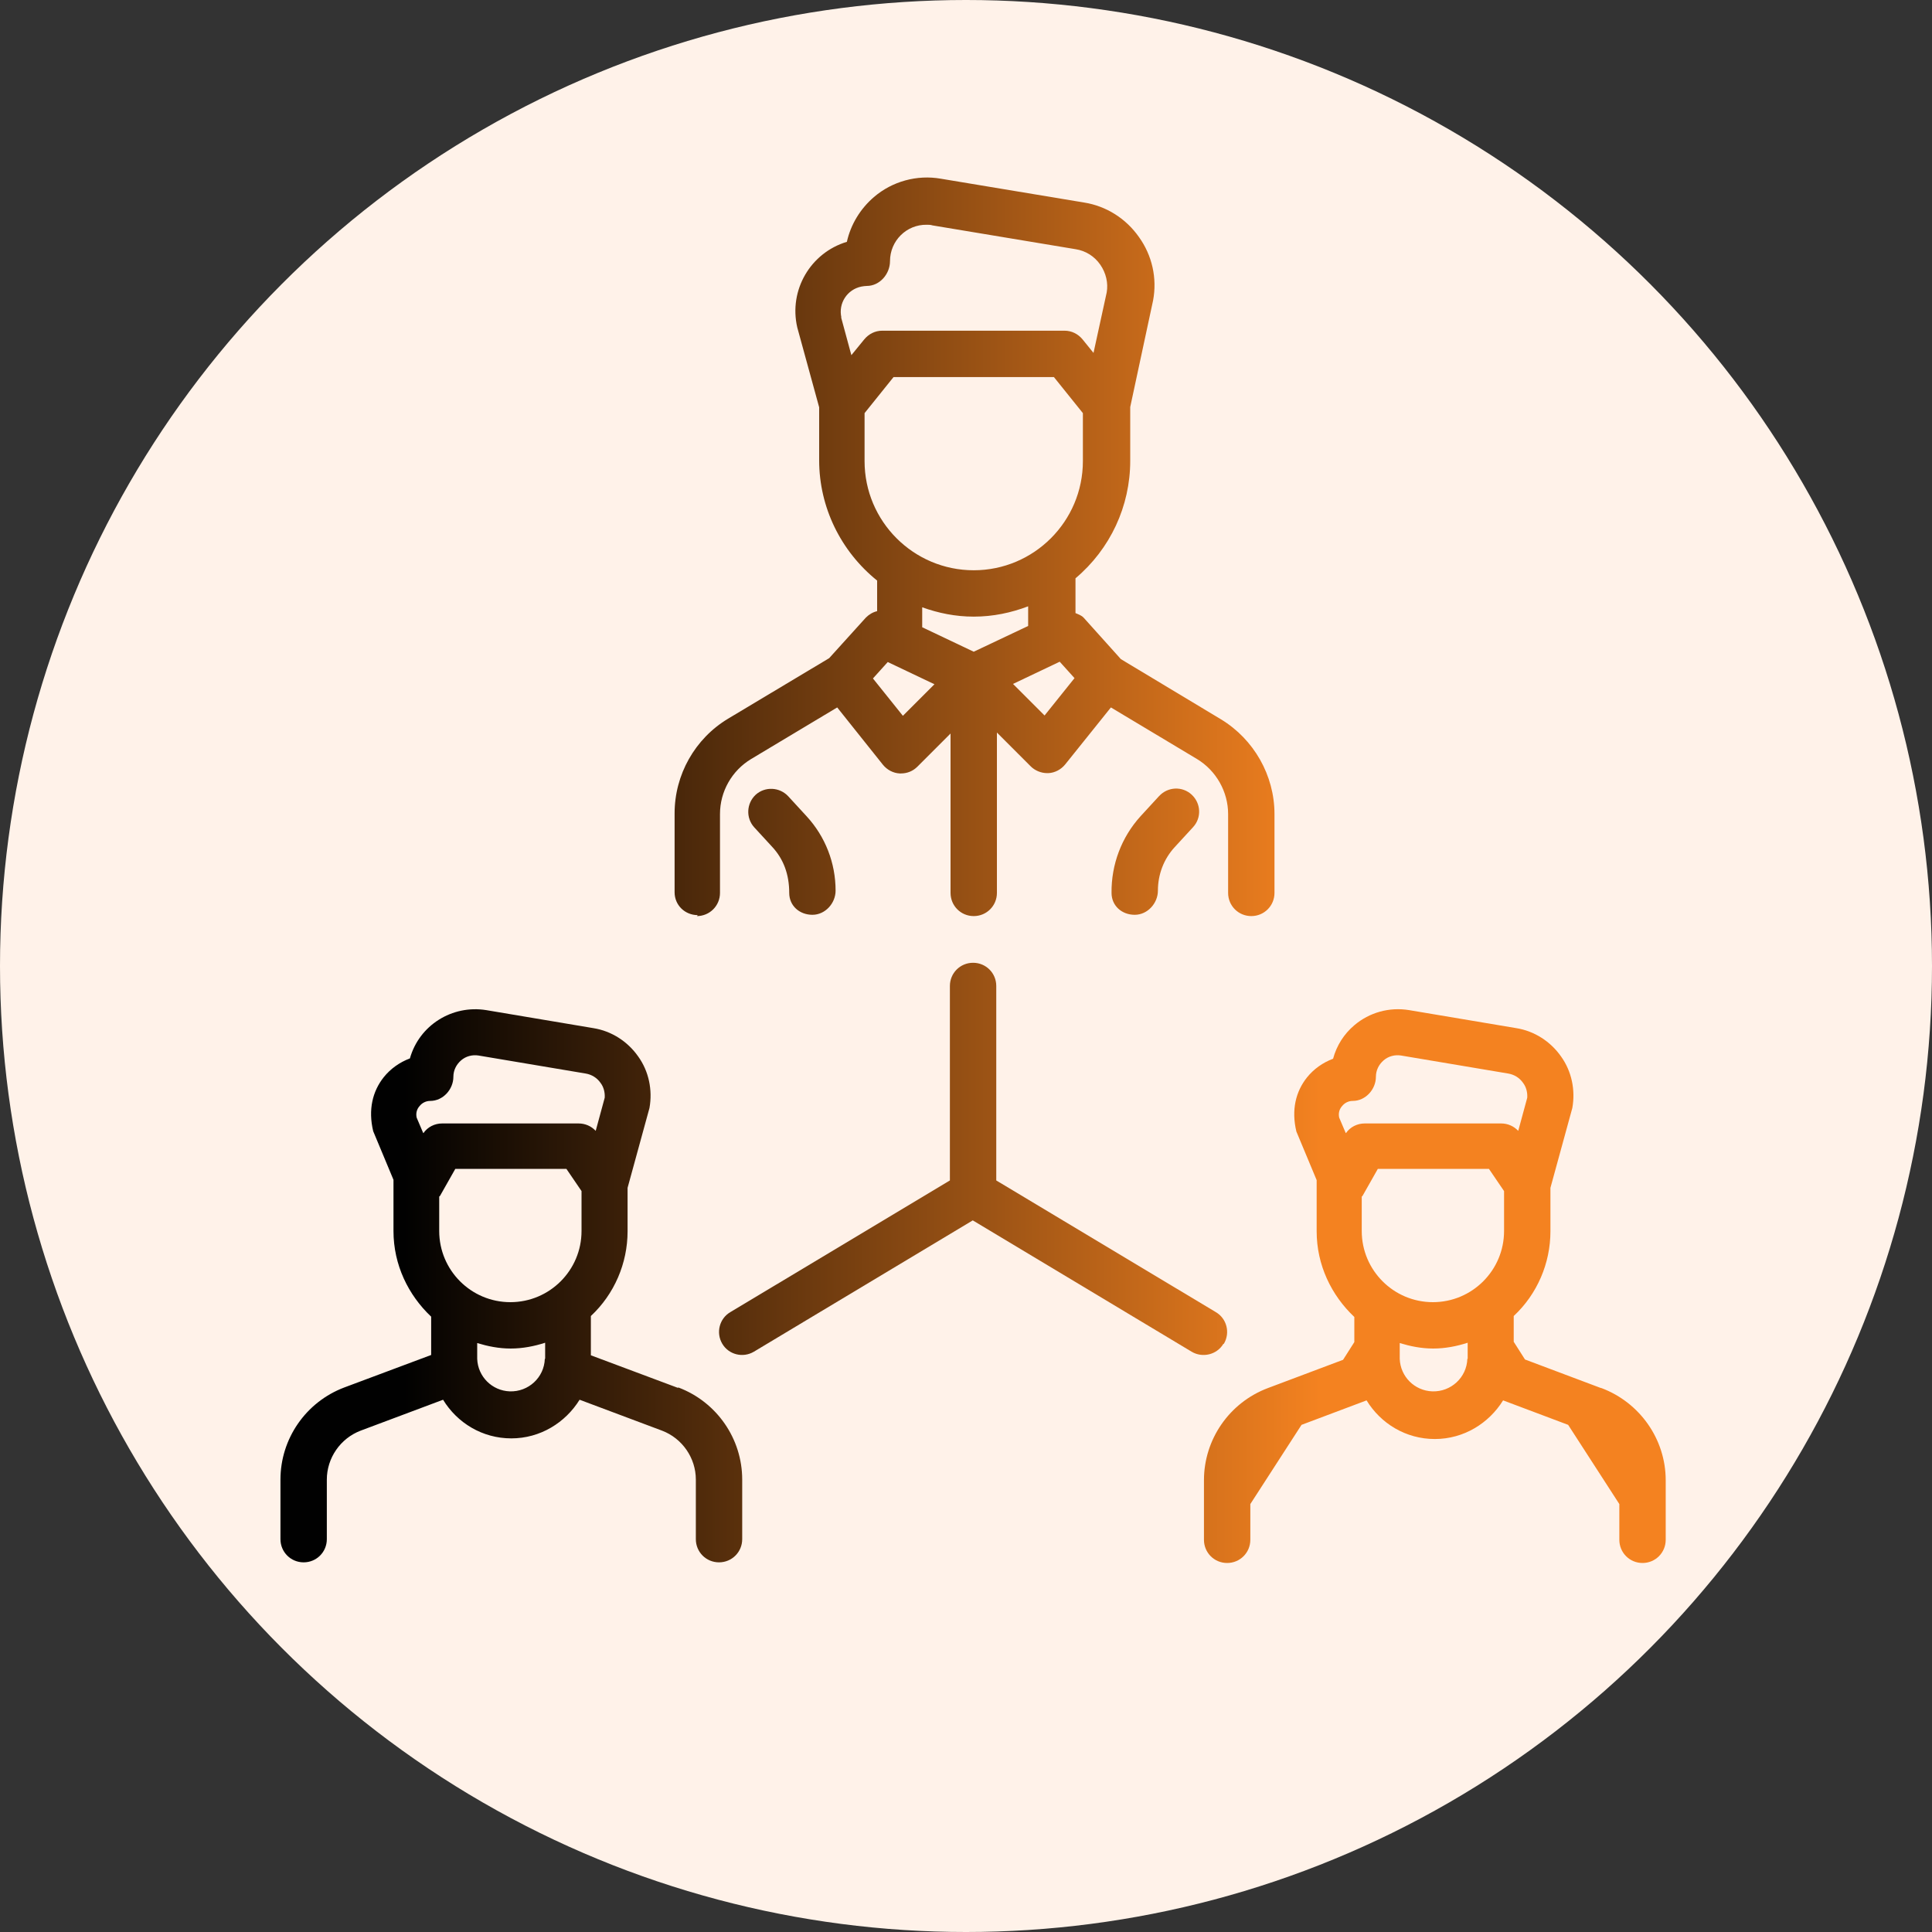 <?xml version="1.0" encoding="UTF-8"?><svg id="Layer_1" xmlns="http://www.w3.org/2000/svg" xmlns:xlink="http://www.w3.org/1999/xlink" viewBox="0 0 60 60"><rect x="0" y="0" width="60" height="60" fill="#333333" stroke="none"/><defs><style>.cls-1{fill:url(#linear-gradient);}.cls-1,.cls-2,.cls-3,.cls-4,.cls-5,.cls-6,.cls-7{stroke-width:0px;}.cls-2{fill:url(#linear-gradient-6);}.cls-3{fill:url(#linear-gradient-5);}.cls-4{fill:url(#linear-gradient-2);}.cls-5{fill:url(#linear-gradient-3);}.cls-6{fill:#fff2e9;}.cls-7{fill:url(#linear-gradient-4);}</style><linearGradient id="linear-gradient" x1="288.55" y1="-272.45" x2="317.01" y2="-272.45" gradientTransform="translate(-276 -246) scale(1 -1)" gradientUnits="userSpaceOnUse"><stop offset="0" stop-color="#010101"/><stop offset="1" stop-color="#f48220"/></linearGradient><linearGradient id="linear-gradient-2" x1="288.55" y1="-272.45" x2="317.01" y2="-272.45" xlink:href="#linear-gradient"/><linearGradient id="linear-gradient-3" x1="288.55" y1="-262.99" x2="317.01" y2="-262.99" xlink:href="#linear-gradient"/><linearGradient id="linear-gradient-4" x1="288.55" y1="-281.99" x2="317.01" y2="-281.99" xlink:href="#linear-gradient"/><linearGradient id="linear-gradient-5" x1="288.55" y1="-285.93" x2="317.01" y2="-285.93" xlink:href="#linear-gradient"/><linearGradient id="linear-gradient-6" x1="288.55" y1="-285.93" x2="317.01" y2="-285.93" xlink:href="#linear-gradient"/></defs><circle class="cls-6" cx="30" cy="30" r="30"/><path class="cls-1" d="M23.47,24.68c-.29.27-.31.72-.05,1.01,0,0,0,0,0,0l.57.62c.34.37.52.84.52,1.42,0,.4.32.68.72.68s.72-.36.72-.75c0-.86-.32-1.68-.9-2.31l-.57-.62c-.27-.29-.72-.31-1.01-.05Z"/><path class="cls-4" d="M35.99,24.73l-.57.62c-.59.65-.91,1.5-.9,2.38,0,.4.32.68.72.68s.72-.36.72-.75c0-.5.18-.98.52-1.35l.57-.62c.27-.29.25-.74-.04-1.01,0,0,0,0,0,0-.29-.27-.74-.25-1.01.04,0,0,0,0,0,0Z"/><path class="cls-5" d="M21.64,28.45c.4,0,.72-.32.72-.72v-2.45c0-.7.37-1.35.97-1.71l2.67-1.6,1.42,1.78c.13.16.32.26.52.27h.04c.19,0,.37-.07.51-.21l1.03-1.03v4.95c0,.4.32.72.72.72s.72-.32.72-.72v-4.98l1.05,1.05c.13.13.32.21.51.21h.04c.2-.01.39-.11.52-.27l1.42-1.77,2.67,1.6c.6.36.97,1.02.97,1.71v2.45c0,.4.32.72.72.72s.72-.32.72-.72v-2.45c0-1.2-.64-2.32-1.66-2.94l-3.11-1.87-1.15-1.28c-.07-.08-.17-.11-.26-.15v-1.08c1.08-.91,1.7-2.24,1.7-3.65v-1.67l.71-3.31c.13-.69-.03-1.4-.44-1.97-.4-.57-1.01-.96-1.7-1.07l-4.45-.74c-.74-.13-1.51.08-2.08.57-.42.36-.72.85-.84,1.39-1.13.34-1.81,1.5-1.54,2.66l.68,2.48v1.65c0,1.45.67,2.82,1.8,3.73v.95c-.13.03-.25.1-.35.2l-1.14,1.26-3.14,1.88c-1.03.62-1.66,1.74-1.66,2.94v2.45c0,.4.32.71.72.71ZM30.24,20.24l-1.6-.76v-.62c.5.18,1.03.29,1.6.29.6,0,1.16-.12,1.69-.32v.61s-1.69.8-1.69.8ZM33.37,21.06l-.93,1.16-.98-.98,1.45-.69s.46.51.46.51ZM26.13,9.86c-.1-.44.18-.87.62-.96.06-.01.12-.02.17-.02.4,0,.72-.37.72-.77,0-.63.51-1.14,1.14-1.13.06,0,.12,0,.18.02l4.45.74c.31.05.58.22.76.48.18.26.25.57.2.86l-.41,1.88-.34-.42c-.14-.17-.34-.27-.56-.27h-5.66c-.22,0-.42.1-.56.27l-.4.49s-.32-1.18-.32-1.18ZM26.85,14.32v-1.49l.9-1.12h4.98l.9,1.12v1.49c0,1.87-1.52,3.39-3.39,3.39s-3.39-1.52-3.39-3.39ZM27.57,20.56l1.45.69-.98.98-.93-1.16s.46-.51.46-.51Z"/><path class="cls-7" d="M38.01,41.73c.2-.34.09-.78-.25-.98,0,0,0,0,0,0l-6.82-4.09v-6.04c0-.4-.32-.72-.72-.72s-.72.32-.72.72v6.04l-6.82,4.09c-.34.2-.45.64-.25.98.2.34.64.45.98.25l6.8-4.08,6.8,4.08c.34.2.78.09.98-.24,0,0,0,0,0,0Z"/><path class="cls-3" d="M21.05,43.1l-2.7-1.01v-1.22c.73-.68,1.14-1.64,1.14-2.63v-1.35l.68-2.48c.1-.56-.02-1.14-.35-1.6-.33-.47-.83-.79-1.39-.88l-3.33-.56c-1.06-.17-2.08.47-2.37,1.5-.32.12-.6.32-.81.58-.35.44-.49,1.01-.33,1.68l.63,1.51v1.59c0,1.05.46,1.99,1.17,2.66v1.19l-2.7,1.01c-1.19.45-1.98,1.59-1.98,2.86v1.85c0,.4.32.72.72.72s.72-.32.72-.72v-1.85c0-.67.42-1.28,1.05-1.52l2.56-.96c.44.72,1.22,1.2,2.12,1.2s1.68-.49,2.12-1.2l2.56.96c.63.24,1.05.85,1.05,1.52v1.85c0,.4.32.72.72.72s.72-.32.72-.72v-1.85c0-1.27-.79-2.41-1.98-2.86ZM13.14,35.18l-.2-.47c-.03-.13,0-.26.09-.36.08-.1.2-.16.33-.16.4,0,.72-.36.72-.75,0-.2.09-.38.24-.51.15-.13.35-.18.54-.15l3.33.56c.18.03.35.13.46.29.1.13.14.3.13.46l-.28,1.03c-.14-.15-.33-.23-.53-.23h-4.24c-.23,0-.45.11-.58.3ZM16.92,42.2c-.02.58-.51,1.03-1.09,1.01-.55-.02-.99-.46-1.01-1.01v-.49c.33.1.67.17,1.04.17s.73-.07,1.07-.18v.5h0ZM18.06,38.23c0,1.22-.99,2.21-2.21,2.21s-2.21-.99-2.21-2.21v-1.07s.02-.01.03-.03l.47-.83h3.45l.47.69v1.23Z"/><path class="cls-2" d="M49.7,43.1l-2.34-.88-.35-.55v-.8c.73-.68,1.14-1.64,1.14-2.63v-1.35l.68-2.48c.1-.56-.02-1.14-.35-1.6-.33-.47-.83-.79-1.39-.88l-3.33-.56c-.61-.1-1.23.07-1.7.47-.32.27-.55.63-.66,1.04-.32.12-.6.32-.81.58-.35.44-.49,1.01-.33,1.68l.63,1.51v1.59c0,1.05.46,1.99,1.17,2.66v.78l-.35.55-2.34.88c-1.19.45-1.98,1.59-1.98,2.86v1.85c0,.4.32.72.72.72s.72-.32.72-.72v-1.11l1.59-2.46,2.02-.76c.44.72,1.22,1.2,2.12,1.2s1.68-.49,2.12-1.2l2.02.76,1.59,2.46v1.11c0,.4.32.72.72.72s.72-.32.72-.72v-1.85c0-1.27-.8-2.41-1.99-2.86ZM41.79,35.18l-.2-.47c-.03-.13,0-.26.09-.36.08-.1.2-.16.33-.16.4,0,.72-.36.72-.75,0-.2.09-.38.24-.51.15-.13.35-.18.54-.15l3.33.56c.18.03.35.13.46.29.1.13.14.3.13.46l-.28,1.03c-.14-.15-.33-.23-.53-.23h-4.24c-.23,0-.45.11-.58.3ZM45.57,42.2c-.02.58-.51,1.03-1.09,1.01-.55-.02-.99-.46-1.01-1.01v-.49c.33.1.67.17,1.04.17s.73-.07,1.07-.18v.5h0ZM46.71,38.23c0,1.22-.99,2.21-2.21,2.21s-2.21-.99-2.21-2.21v-1.07s.02-.01.03-.03l.47-.83h3.45l.47.69v1.23Z"/></svg>